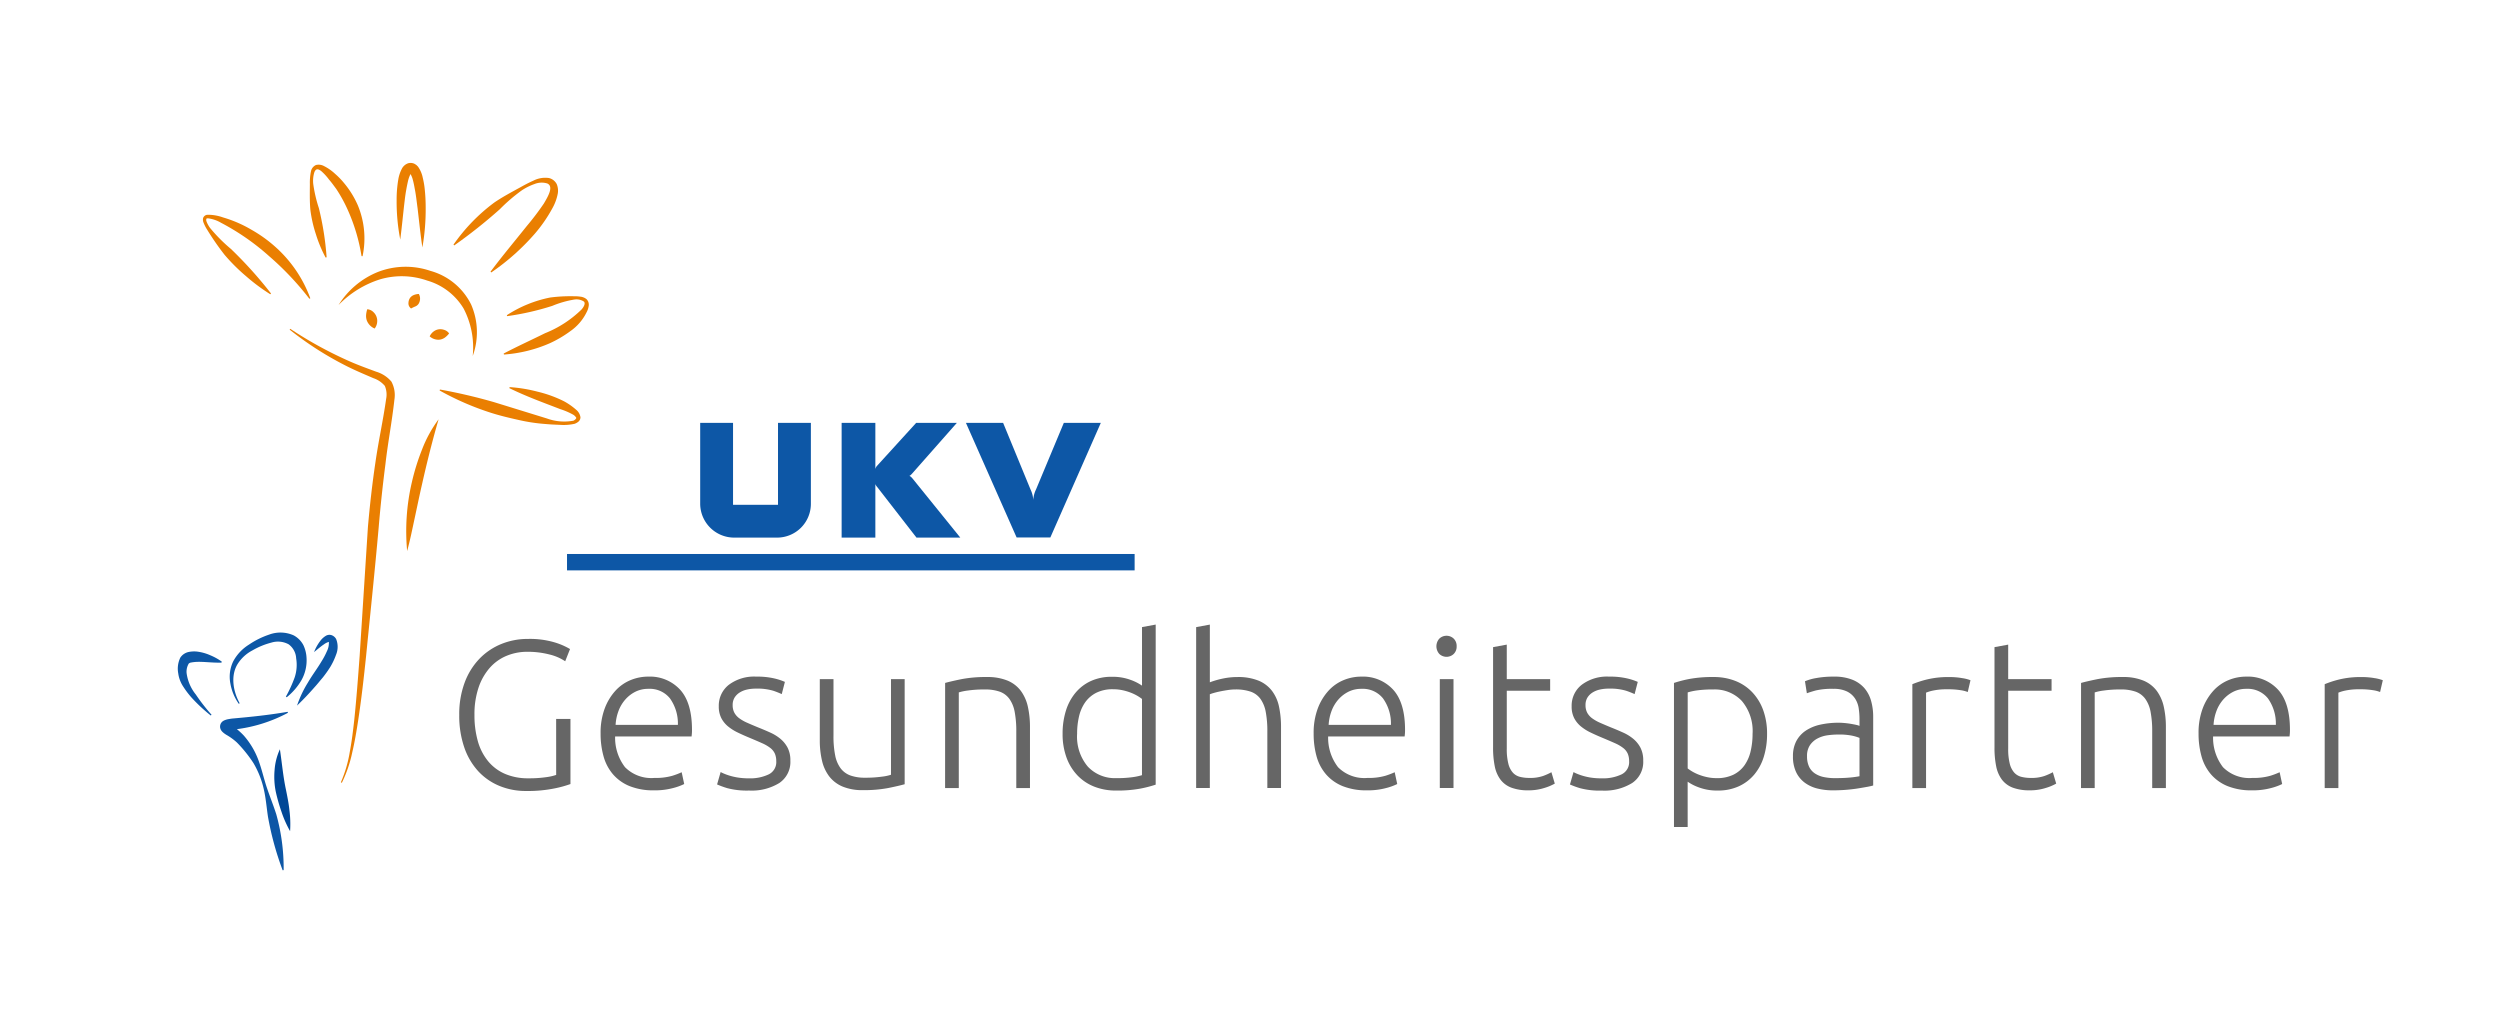 <svg id="Ebene_1" data-name="Ebene 1" xmlns="http://www.w3.org/2000/svg" width="640" height="260" viewBox="0 0 640 260">
  <defs>
    <style>
      .cls-1 {
        fill: #0d57a6;
      }

      .cls-2 {
        fill: #666;
      }

      .cls-3 {
        fill: #ea7f01;
      }

      .cls-4 {
        fill: #004796;
      }
    </style>
  </defs>
  <g id="Gruppe_80" data-name="Gruppe 80">
    <g id="Gruppe_78" data-name="Gruppe 78">
      <rect id="Rechteck_43" data-name="Rechteck 43" class="cls-1" x="145.156" y="141.82" width="145.308" height="4.197"/>
      <path id="Pfad_323" data-name="Pfad 323" class="cls-1" d="M233.684,122.592c-.619-.771-.907-.758-.907-.758s.227-.009.847-.735l11.337-12.849H234.544l-10.038,11.023a1.776,1.776,0,0,0-.415.799V108.251h-8.633v29.375h8.633V123.863s0,.288.502.848l10.025,12.915h11.216Z"/>
      <path id="Pfad_324" data-name="Pfad 324" class="cls-1" d="M179.248,129.028V108.247h8.411v20.987h11.511v-20.987h8.415V129.028a8.65,8.65,0,0,1-8.591,8.599h-11.146a8.712,8.712,0,0,1-8.6-8.661Z"/>
      <path id="Pfad_325" data-name="Pfad 325" class="cls-1" d="M272.343,108.247l-7.11,17.03a7.083,7.083,0,0,0-.718,2.712,7.134,7.134,0,0,0-.712-2.712l-7.008-17.03h-9.521l12.977,29.339h8.64l12.922-29.339Z"/>
    </g>
    <g id="Gruppe_79" data-name="Gruppe 79">
      <path id="Pfad_326" data-name="Pfad 326" class="cls-2" d="M142.372,184.047h3.665v16.667a28.103,28.103,0,0,1-4.015,1.106,34.079,34.079,0,0,1-7.36.672,17.573,17.573,0,0,1-6.794-1.295,15.341,15.341,0,0,1-5.419-3.744,17.286,17.286,0,0,1-3.585-6.091,24.793,24.793,0,0,1-1.296-8.333,23.045,23.045,0,0,1,1.403-8.333,17.646,17.646,0,0,1,3.801-6.091,16.287,16.287,0,0,1,5.58-3.746,17.845,17.845,0,0,1,6.792-1.295,22.29,22.29,0,0,1,6.849.888,17.878,17.878,0,0,1,3.934,1.705l-1.237,3.127a12.462,12.462,0,0,0-4.099-1.754,22.25,22.25,0,0,0-5.606-.672,13.727,13.727,0,0,0-5.282,1.023,11.725,11.725,0,0,0-4.314,3.074,14.801,14.801,0,0,0-2.877,5.061,21.332,21.332,0,0,0-1.049,7.008,24.24,24.24,0,0,0,.862,6.712,14.112,14.112,0,0,0,2.616,5.114,11.486,11.486,0,0,0,4.339,3.26,14.819,14.819,0,0,0,5.985,1.136,29.913,29.913,0,0,0,4.61-.299,12.758,12.758,0,0,0,2.506-.568Z"/>
      <path id="Pfad_327" data-name="Pfad 327" class="cls-2" d="M153.753,187.771a17.721,17.721,0,0,1,1.051-6.39,14.087,14.087,0,0,1,2.748-4.555,10.847,10.847,0,0,1,3.885-2.722,11.8,11.8,0,0,1,4.5-.89,10.5,10.5,0,0,1,8.167,3.343q3.047,3.345,3.045,10.299c0,.286,0,.568-.026.862s-.045.559-.082.811h-19.568a12.332,12.332,0,0,0,2.532,7.871,9.47,9.47,0,0,0,7.549,2.748,15.311,15.311,0,0,0,4.528-.538,18.889,18.889,0,0,0,2.426-.919l.648,3.019a14.466,14.466,0,0,1-2.831,1.025,17.908,17.908,0,0,1-4.881.593,16.269,16.269,0,0,1-6.25-1.078,11.175,11.175,0,0,1-4.258-3.019,11.931,11.931,0,0,1-2.426-4.61A21.422,21.422,0,0,1,153.753,187.771Zm19.788-2.21a11.099,11.099,0,0,0-2.049-6.796,6.64,6.64,0,0,0-5.493-2.424,7.318,7.318,0,0,0-3.369.758,8.503,8.503,0,0,0-2.587,2.021,9.397,9.397,0,0,0-1.725,2.939,12.053,12.053,0,0,0-.725,3.504Z"/>
      <path id="Pfad_328" data-name="Pfad 328" class="cls-2" d="M191.767,199.254a10.968,10.968,0,0,0,4.987-.998,3.479,3.479,0,0,0,1.968-3.371,4.835,4.835,0,0,0-.352-1.939,3.802,3.802,0,0,0-1.157-1.456,9.986,9.986,0,0,0-2.129-1.239q-1.326-.593-3.261-1.402-1.564-.648-2.964-1.326a12.2,12.2,0,0,1-2.481-1.563,6.807,6.807,0,0,1-1.725-2.131,6.451,6.451,0,0,1-.644-3.019,6.769,6.769,0,0,1,2.561-5.492,10.756,10.756,0,0,1,7.034-2.102,19.128,19.128,0,0,1,4.716.485,14.948,14.948,0,0,1,2.614.864l-.807,3.127a21.561,21.561,0,0,0-2.184-.864,14.327,14.327,0,0,0-4.502-.54,9.936,9.936,0,0,0-2.237.246,5.934,5.934,0,0,0-1.86.758,4.105,4.105,0,0,0-1.296,1.297,3.576,3.576,0,0,0-.485,1.917,4.072,4.072,0,0,0,.432,1.945,4.328,4.328,0,0,0,1.265,1.432,10.59,10.59,0,0,0,2.049,1.157q1.216.54,2.778,1.182,1.617.644,3.098,1.314a11.311,11.311,0,0,1,2.614,1.614,7.444,7.444,0,0,1,1.833,2.273,7.008,7.008,0,0,1,.701,3.316,6.477,6.477,0,0,1-2.831,5.712,13.496,13.496,0,0,1-7.735,1.928,19.508,19.508,0,0,1-5.606-.617,22.126,22.126,0,0,1-2.587-.947l.915-3.18a6.06,6.06,0,0,0,.701.35,14.462,14.462,0,0,0,1.456.54,16.184,16.184,0,0,0,2.182.513A17.777,17.777,0,0,0,191.767,199.254Z"/>
      <path id="Pfad_329" data-name="Pfad 329" class="cls-2" d="M231.593,200.762q-1.562.436-4.203.972a32.927,32.927,0,0,1-6.47.54,13.093,13.093,0,0,1-5.229-.919,8.46,8.46,0,0,1-3.396-2.585,10.458,10.458,0,0,1-1.86-4.044,22.488,22.488,0,0,1-.568-5.229v-15.637h3.506v14.504a24.573,24.573,0,0,0,.432,5.013,8.11,8.11,0,0,0,1.402,3.316,5.477,5.477,0,0,0,2.506,1.833,10.917,10.917,0,0,0,3.748.568,30.019,30.019,0,0,0,4.314-.271,11.678,11.678,0,0,0,2.318-.485V173.86h3.5Z"/>
      <path id="Pfad_330" data-name="Pfad 330" class="cls-2" d="M241.953,174.831q1.564-.432,4.203-.972a33.11,33.11,0,0,1,6.472-.54,13.447,13.447,0,0,1,5.303.919,8.144,8.144,0,0,1,3.396,2.614,10.68,10.68,0,0,1,1.807,4.07,23.588,23.588,0,0,1,.54,5.229V201.737h-3.504V187.288a26.347,26.347,0,0,0-.405-5.013,8.366,8.366,0,0,0-1.347-3.343,5.25,5.25,0,0,0-2.481-1.862,11.295,11.295,0,0,0-3.856-.568,29.411,29.411,0,0,0-4.286.271,13.109,13.109,0,0,0-2.345.485V201.737h-3.506Z"/>
      <path id="Pfad_331" data-name="Pfad 331" class="cls-2" d="M295.855,200.87a31.353,31.353,0,0,1-3.989,1.025,32.227,32.227,0,0,1-6.146.485,14.963,14.963,0,0,1-5.578-.996,12.059,12.059,0,0,1-4.316-2.885,13.083,13.083,0,0,1-2.803-4.581,17.479,17.479,0,0,1-.998-6.093,19.525,19.525,0,0,1,.837-5.85,13.323,13.323,0,0,1,2.453-4.608,11.176,11.176,0,0,1,3.964-3.03,12.701,12.701,0,0,1,5.364-1.078,13.204,13.204,0,0,1,4.773.784,12.483,12.483,0,0,1,2.938,1.481V160.536l3.504-.646ZM292.351,178.928a12.475,12.475,0,0,0-1.21-.811,12.033,12.033,0,0,0-1.705-.809,13.759,13.759,0,0,0-2.102-.619,11.316,11.316,0,0,0-2.373-.241,9.281,9.281,0,0,0-4.341.917,7.834,7.834,0,0,0-2.831,2.453A10.341,10.341,0,0,0,276.226,183.43a19.252,19.252,0,0,0-.485,4.394,11.898,11.898,0,0,0,2.748,8.438,9.5,9.5,0,0,0,7.28,2.939,28.486,28.486,0,0,0,4.176-.246,15.479,15.479,0,0,0,2.4-.511Z"/>
      <path id="Pfad_332" data-name="Pfad 332" class="cls-2" d="M306.215,201.731V160.543l3.506-.646v14.773a22.121,22.121,0,0,1,3.504-.996,18.391,18.391,0,0,1,3.557-.352,13.826,13.826,0,0,1,5.392.919,8.311,8.311,0,0,1,3.451,2.614,10.151,10.151,0,0,1,1.807,4.07,24.82,24.82,0,0,1,.511,5.229v15.58h-3.504v-14.449a26.347,26.347,0,0,0-.405-5.013,8.368,8.368,0,0,0-1.347-3.343,5.245,5.245,0,0,0-2.508-1.862,11.73,11.73,0,0,0-3.938-.568,12.909,12.909,0,0,0-1.968.161q-1.051.162-1.968.35c-.612.127-1.157.261-1.642.405a7.268,7.268,0,0,0-.947.324v23.991Z"/>
      <path id="Pfad_333" data-name="Pfad 333" class="cls-2" d="M336.295,187.771a17.721,17.721,0,0,1,1.051-6.39,14.123,14.123,0,0,1,2.748-4.555,10.847,10.847,0,0,1,3.885-2.722,11.806,11.806,0,0,1,4.5-.89,10.5,10.5,0,0,1,8.167,3.343q3.047,3.345,3.045,10.299c0,.286,0,.568-.025.862s-.047.559-.082.811h-19.578a12.329,12.329,0,0,0,2.532,7.871,9.47,9.47,0,0,0,7.549,2.748,15.301,15.301,0,0,0,4.528-.538,18.866,18.866,0,0,0,2.426-.919l.648,3.019a14.413,14.413,0,0,1-2.831,1.025,17.908,17.908,0,0,1-4.881.593,16.249,16.249,0,0,1-6.25-1.078,11.136,11.136,0,0,1-4.26-3.019,11.942,11.942,0,0,1-2.428-4.61A21.421,21.421,0,0,1,336.295,187.771Zm19.786-2.21a11.07,11.07,0,0,0-2.049-6.796,6.64,6.64,0,0,0-5.493-2.424,7.318,7.318,0,0,0-3.369.758,8.522,8.522,0,0,0-2.587,2.021,9.439,9.439,0,0,0-1.725,2.939,12.053,12.053,0,0,0-.725,3.504Z"/>
      <path id="Pfad_334" data-name="Pfad 334" class="cls-2" d="M372.901,165.451a2.615,2.615,0,0,1-.758,1.968,2.678,2.678,0,0,1-3.667,0,2.941,2.941,0,0,1,0-3.936,2.669,2.669,0,0,1,3.667,0A2.61,2.61,0,0,1,372.901,165.451Zm-.805,36.281h-3.506V173.86h3.506Z"/>
      <path id="Pfad_335" data-name="Pfad 335" class="cls-2" d="M385.735,173.86h11.104v2.966H385.735v14.826a15.037,15.037,0,0,0,.403,3.856,5.392,5.392,0,0,0,1.157,2.292,3.664,3.664,0,0,0,1.835,1.078,9.754,9.754,0,0,0,2.373.271,10.157,10.157,0,0,0,3.557-.513,15.349,15.349,0,0,0,2.104-.947l.862,2.911a12.752,12.752,0,0,1-2.64,1.106,13.137,13.137,0,0,1-4.097.619,12.138,12.138,0,0,1-4.341-.672,6.284,6.284,0,0,1-2.807-2.049,8.398,8.398,0,0,1-1.481-3.424,23.746,23.746,0,0,1-.432-4.852v-25.661l3.506-.646Z"/>
      <path id="Pfad_336" data-name="Pfad 336" class="cls-2" d="M410.1,199.254a10.968,10.968,0,0,0,4.987-.998,3.479,3.479,0,0,0,1.968-3.371,4.833,4.833,0,0,0-.352-1.939,3.802,3.802,0,0,0-1.157-1.456,9.986,9.986,0,0,0-2.129-1.239q-1.326-.593-3.261-1.402-1.564-.648-2.964-1.326a12.2,12.2,0,0,1-2.481-1.563,6.835,6.835,0,0,1-1.725-2.131,6.451,6.451,0,0,1-.644-3.019,6.769,6.769,0,0,1,2.561-5.492,10.756,10.756,0,0,1,7.034-2.102,19.116,19.116,0,0,1,4.716.485,14.935,14.935,0,0,1,2.614.864l-.807,3.127a21.561,21.561,0,0,0-2.184-.864,14.327,14.327,0,0,0-4.502-.54,9.939,9.939,0,0,0-2.239.246,5.937,5.937,0,0,0-1.86.758,4.102,4.102,0,0,0-1.296,1.297,3.576,3.576,0,0,0-.485,1.917,4.072,4.072,0,0,0,.432,1.945,4.325,4.325,0,0,0,1.265,1.432,10.59,10.59,0,0,0,2.049,1.157q1.216.54,2.778,1.182,1.618.644,3.098,1.314a11.364,11.364,0,0,1,2.616,1.614,7.437,7.437,0,0,1,1.831,2.273,7.008,7.008,0,0,1,.701,3.316A6.477,6.477,0,0,1,417.833,200.451a13.496,13.496,0,0,1-7.735,1.941,19.508,19.508,0,0,1-5.606-.617,22.124,22.124,0,0,1-2.587-.947l.915-3.18a6.075,6.075,0,0,0,.701.35,14.448,14.448,0,0,0,1.456.54,16.182,16.182,0,0,0,2.182.513A17.778,17.778,0,0,0,410.1,199.254Z"/>
      <path id="Pfad_337" data-name="Pfad 337" class="cls-2" d="M432.044,211.707h-3.506V174.831a31.504,31.504,0,0,1,3.991-1.025,32.063,32.063,0,0,1,6.146-.487,14.935,14.935,0,0,1,5.58,1,12.019,12.019,0,0,1,4.311,2.885,13.15,13.15,0,0,1,2.807,4.582,17.514,17.514,0,0,1,.996,6.091,19.565,19.565,0,0,1-.835,5.85,13.054,13.054,0,0,1-2.462,4.581,11.252,11.252,0,0,1-3.96,2.992,12.699,12.699,0,0,1-5.366,1.078,13.219,13.219,0,0,1-4.769-.782,12.425,12.425,0,0,1-2.939-1.481Zm0-14.987a11.613,11.613,0,0,0,1.212.809,11.458,11.458,0,0,0,1.705.811,13.742,13.742,0,0,0,2.104.617,11.14,11.14,0,0,0,2.371.246,9.532,9.532,0,0,0,4.341-.892,7.605,7.605,0,0,0,2.831-2.424,10.315,10.315,0,0,0,1.563-3.614,19.247,19.247,0,0,0,.487-4.394,11.9,11.9,0,0,0-2.752-8.438,9.498,9.498,0,0,0-7.28-2.938,28.857,28.857,0,0,0-4.176.241,15.426,15.426,0,0,0-2.4.513Z"/>
      <path id="Pfad_338" data-name="Pfad 338" class="cls-2" d="M469.512,173.214a12.337,12.337,0,0,1,4.661.782,8.039,8.039,0,0,1,3.1,2.155,8.5,8.5,0,0,1,1.723,3.263,14.846,14.846,0,0,1,.54,4.099v17.574a15.916,15.916,0,0,1-1.564.35q-1.025.189-2.371.405t-2.992.352c-1.097.085-2.222.133-3.369.133a16.101,16.101,0,0,1-4.07-.485,9.011,9.011,0,0,1-3.233-1.536,7.237,7.237,0,0,1-2.157-2.697,9.28,9.28,0,0,1-.782-4.015,8.145,8.145,0,0,1,.862-3.883,7.386,7.386,0,0,1,2.426-2.669,10.984,10.984,0,0,1,3.72-1.536,21.371,21.371,0,0,1,4.689-.485c.504,0,1.032.028,1.591.081s1.095.127,1.616.216.972.178,1.348.267a3.94,3.94,0,0,1,.782.244V184.106a18.588,18.588,0,0,0-.212-2.831,6.265,6.265,0,0,0-.947-2.479,5.261,5.261,0,0,0-2.047-1.78,7.68,7.68,0,0,0-3.477-.672,17.933,17.933,0,0,0-4.583.432q-1.515.43-2.21.701l-.485-3.074a12.945,12.945,0,0,1,2.831-.811A24.374,24.374,0,0,1,469.512,173.214Zm.324,25.987q2.047,0,3.583-.136a23.623,23.623,0,0,0,2.614-.35v-9.813a10.908,10.908,0,0,0-1.894-.568,16.693,16.693,0,0,0-3.559-.294,20.359,20.359,0,0,0-2.693.189,7.818,7.818,0,0,0-2.589.811,5.339,5.339,0,0,0-1.939,1.705,4.89,4.89,0,0,0-.758,2.858,6.113,6.113,0,0,0,.511,2.64,4.26,4.26,0,0,0,1.456,1.725,6.42,6.42,0,0,0,2.273.947,13.66,13.66,0,0,0,2.994.286Z"/>
      <path id="Pfad_339" data-name="Pfad 339" class="cls-2" d="M499.054,173.328a18.812,18.812,0,0,1,3.261.271,10.128,10.128,0,0,1,2.129.54l-.699,3.019a7.891,7.891,0,0,0-1.754-.458,20.039,20.039,0,0,0-3.477-.241,16.396,16.396,0,0,0-3.638.324,10.002,10.002,0,0,0-1.807.538v24.417h-3.506v-26.582a25.699,25.699,0,0,1,3.724-1.212A23.108,23.108,0,0,1,499.054,173.328Z"/>
      <path id="Pfad_340" data-name="Pfad 340" class="cls-2" d="M514.098,173.86h11.104v2.966H514.098v14.826a15.037,15.037,0,0,0,.403,3.856,5.392,5.392,0,0,0,1.157,2.292,3.655,3.655,0,0,0,1.835,1.078,9.754,9.754,0,0,0,2.373.271,10.157,10.157,0,0,0,3.557-.513,15.306,15.306,0,0,0,2.102-.947l.862,2.911a12.654,12.654,0,0,1-2.64,1.106,13.12,13.12,0,0,1-4.097.619,12.154,12.154,0,0,1-4.341-.672,6.29,6.29,0,0,1-2.805-2.049,8.373,8.373,0,0,1-1.481-3.424,23.763,23.763,0,0,1-.432-4.852v-25.661l3.506-.646Z"/>
      <path id="Pfad_341" data-name="Pfad 341" class="cls-2" d="M532.749,174.831q1.561-.432,4.203-.972a33.087,33.087,0,0,1,6.47-.54,13.447,13.447,0,0,1,5.303.919,8.144,8.144,0,0,1,3.396,2.614,10.684,10.684,0,0,1,1.807,4.07,23.588,23.588,0,0,1,.54,5.229V201.737H550.963V187.288a26.519,26.519,0,0,0-.405-5.013,8.334,8.334,0,0,0-1.348-3.343,5.235,5.235,0,0,0-2.479-1.862,11.293,11.293,0,0,0-3.856-.568,29.411,29.411,0,0,0-4.286.271,13.109,13.109,0,0,0-2.345.485V201.737h-3.506Z"/>
      <path id="Pfad_342" data-name="Pfad 342" class="cls-2" d="M562.831,187.771a17.721,17.721,0,0,1,1.051-6.39,14.087,14.087,0,0,1,2.748-4.555,10.845,10.845,0,0,1,3.885-2.722,11.806,11.806,0,0,1,4.5-.89,10.5,10.5,0,0,1,8.167,3.343q3.047,3.345,3.045,10.299c0,.286,0,.568-.025.862s-.047.559-.083.811H566.551a12.329,12.329,0,0,0,2.532,7.871,9.47,9.47,0,0,0,7.549,2.748,15.312,15.312,0,0,0,4.528-.538,18.889,18.889,0,0,0,2.426-.919l.648,3.019a14.413,14.413,0,0,1-2.831,1.025,17.905,17.905,0,0,1-4.881.593,16.269,16.269,0,0,1-6.25-1.078,11.173,11.173,0,0,1-4.26-3.019,11.931,11.931,0,0,1-2.426-4.61A21.412,21.412,0,0,1,562.831,187.771Zm19.788-2.21a11.099,11.099,0,0,0-2.049-6.796,6.64,6.64,0,0,0-5.493-2.424,7.318,7.318,0,0,0-3.369.758,8.504,8.504,0,0,0-2.587,2.021,9.4,9.4,0,0,0-1.725,2.939,12.053,12.053,0,0,0-.725,3.504Z"/>
      <path id="Pfad_343" data-name="Pfad 343" class="cls-2" d="M604.612,173.328a18.815,18.815,0,0,1,3.26.271A10.087,10.087,0,0,1,610,174.138l-.699,3.019a7.832,7.832,0,0,0-1.754-.458,20.028,20.028,0,0,0-3.475-.241,16.396,16.396,0,0,0-3.638.324,9.894,9.894,0,0,0-1.807.538v24.417h-3.506v-26.582a25.647,25.647,0,0,1,3.72-1.212A23.116,23.116,0,0,1,604.612,173.328Z"/>
    </g>
    <path id="Pfad_344" data-name="Pfad 344" class="cls-3" d="M87.262,200.273a32.729,32.729,0,0,0,2.295-7.852c.504-2.693.833-5.421,1.136-8.144.568-5.464.979-10.947,1.383-16.432l2.114-32.968c.485-5.504,1.099-11.002,1.915-16.477.776-5.451,2.004-10.947,2.739-16.237a5.682,5.682,0,0,0-.326-3.369A6.564,6.564,0,0,0,95.62,96.823c-2.462-1.059-5.1-2.159-7.546-3.438a84.057,84.057,0,0,1-13.926-8.996l.159-.212a101.19,101.19,0,0,0,14.375,7.955c2.5,1.152,5.002,2.051,7.644,3.03a8.119,8.119,0,0,1,3.879,2.536,7.341,7.341,0,0,1,.758,4.659c-.621,5.636-1.665,10.932-2.284,16.405-.697,5.434-1.29,10.883-1.744,16.351-.973,10.945-2.129,21.915-3.22,32.875-.568,5.479-1.186,10.958-2.021,16.419-.419,2.729-.873,5.455-1.504,8.144a33.178,33.178,0,0,1-2.68,7.847Z"/>
    <path id="Pfad_345" data-name="Pfad 345" class="cls-3" d="M86.675,78.08a21.248,21.248,0,0,1,10.038-8.445,19.621,19.621,0,0,1,13.47-.292,16.534,16.534,0,0,1,10.434,8.631,17.776,17.776,0,0,1,.401,13.157,21.576,21.576,0,0,0-2.345-12.165,16.068,16.068,0,0,0-9.303-7.138,19.718,19.718,0,0,0-12.013-.335A25.489,25.489,0,0,0,86.675,78.08Z"/>
    <path id="Pfad_346" data-name="Pfad 346" class="cls-3" d="M69.197,75.329a48.929,48.929,0,0,1-6.22-4.633,47.799,47.799,0,0,1-5.481-5.457A67.695,67.695,0,0,1,53.042,58.815a10.148,10.148,0,0,1-.924-1.794,1.936,1.936,0,0,1-.125-1.188,1.258,1.258,0,0,1,1.08-.85,11.364,11.364,0,0,1,4.027.68,31.63,31.63,0,0,1,7.222,3.121,34.944,34.944,0,0,1,6.405,4.629,32.629,32.629,0,0,1,8.712,12.949l-.239.117A74.664,74.664,0,0,0,68.836,65.524a60.637,60.637,0,0,0-12.271-8.504,8.712,8.712,0,0,0-3.377-1.136c-.263.021-.35.076-.379.189a1.207,1.207,0,0,0,.083.689,6.855,6.855,0,0,0,.879,1.587,40.834,40.834,0,0,0,5.352,5.386A106.148,106.148,0,0,1,69.385,75.141Z"/>
    <path id="Pfad_347" data-name="Pfad 347" class="cls-3" d="M83.362,65.938a33.481,33.481,0,0,1-2.494-5.983,32.843,32.843,0,0,1-1.42-6.297c-.189-2.163-.131-4.356-.121-6.525a14.015,14.015,0,0,1,.292-3.324A2.241,2.241,0,0,1,80.889,42.243a2.85,2.85,0,0,1,2.036.259A12.112,12.112,0,0,1,85.743,44.465a19.122,19.122,0,0,1,2.333,2.396,23.526,23.526,0,0,1,3.527,5.699,22.039,22.039,0,0,1,1.214,13.034l-.263-.021a46.749,46.749,0,0,0-3.551-11.885,37.239,37.239,0,0,0-2.917-5.314c-.608-.811-1.189-1.648-1.869-2.419a13.534,13.534,0,0,0-2.017-2.189c-.775-.553-1.326-.665-1.723.326a7.43,7.43,0,0,0-.286,3.015,34.944,34.944,0,0,0,1.436,6.159A75.567,75.567,0,0,1,83.616,65.863Z"/>
    <path id="Pfad_348" data-name="Pfad 348" class="cls-3" d="M129.747,80.692A31.614,31.614,0,0,1,140.851,76.164a40.421,40.421,0,0,1,6.102-.324,9.817,9.817,0,0,1,1.557.097,3.03,3.03,0,0,1,1.602.616A1.979,1.979,0,0,1,150.7,78.363a4.709,4.709,0,0,1-.54,1.589,12.6,12.6,0,0,1-4.123,4.801,29.358,29.358,0,0,1-5.303,3.123,35.416,35.416,0,0,1-11.724,2.886l-.068-.256c3.57-1.875,7.133-3.489,10.591-5.206a28.38,28.38,0,0,0,9.358-6.085c.598-.688,1.038-1.568.593-2.013a3.441,3.441,0,0,0-2.51-.508,25.187,25.187,0,0,0-5.6,1.612,68.543,68.543,0,0,1-11.54,2.627Z"/>
    <path id="Pfad_349" data-name="Pfad 349" class="cls-3" d="M130.467,99.1a37.905,37.905,0,0,1,7.114,1.161,31.262,31.262,0,0,1,6.799,2.462,16.644,16.644,0,0,1,3.097,2.159,3.049,3.049,0,0,1,1.121,1.938,1.485,1.485,0,0,1-.568,1.161,3.271,3.271,0,0,1-.947.517,12.891,12.891,0,0,1-3.712.265c-1.208-.049-2.415-.095-3.617-.208a45.924,45.924,0,0,1-7.131-1.078c-2.337-.519-4.665-1.074-6.939-1.801a71.676,71.676,0,0,1-13.146-5.71l.089-.25a137.947,137.947,0,0,1,13.881,3.246l13.502,4.167a12.915,12.915,0,0,0,6.782.568c.434-.189.839-.621.706-.794a2.346,2.346,0,0,0-.947-.843,17.539,17.539,0,0,0-3.098-1.312c-4.301-1.665-8.743-3.26-13.068-5.39Z"/>
    <path id="Pfad_350" data-name="Pfad 350" class="cls-3" d="M116.092,62.633a46.21,46.21,0,0,1,10.477-10.805c2.095-1.424,4.345-2.619,6.555-3.833,1.104-.614,2.214-1.218,3.394-1.733a6.65,6.65,0,0,1,4.038-.682,3.049,3.049,0,0,1,1.966,1.551,4.399,4.399,0,0,1,.275,2.398,12.376,12.376,0,0,1-1.415,3.839,37.122,37.122,0,0,1-4.356,6.33,58.683,58.683,0,0,1-11.265,10.049l-.189-.189c3.015-4.04,6.21-7.83,9.263-11.665a69.172,69.172,0,0,0,4.381-5.775c1.136-1.919,2.576-4.407.881-5.152a4.875,4.875,0,0,0-3.256.144,14.618,14.618,0,0,0-3.271,1.631,43.704,43.704,0,0,0-5.619,4.824,131.022,131.022,0,0,1-11.667,9.261Z"/>
    <path id="Pfad_351" data-name="Pfad 351" class="cls-3" d="M102.465,61.327a51.03,51.03,0,0,1-.928-10.138,30.894,30.894,0,0,1,.417-5.191,9.119,9.119,0,0,1,.905-2.767,2.85,2.85,0,0,1,1.689-1.453,2.343,2.343,0,0,1,1.5.127,4.827,4.827,0,0,1,.568.358l.379.379a7.363,7.363,0,0,1,1.223,2.822,20.944,20.944,0,0,1,.475,2.614,44.91,44.91,0,0,1,.282,5.136,55.95,55.95,0,0,1-.848,10.135c-.494-3.366-.835-6.705-1.222-10.01-.231-1.644-.388-3.295-.705-4.888-.146-.797-.286-1.589-.494-2.328a5.46,5.46,0,0,0-.746-1.773c-.174-.189.068.051.254-.036s.017-.023-.108.212a8.145,8.145,0,0,0-.693,1.989,44.861,44.861,0,0,0-.811,4.803C103.2,54.614,102.906,57.955,102.465,61.327Z"/>
    <path id="Pfad_352" data-name="Pfad 352" class="cls-3" d="M112.277,107.35c-1.642,5.642-3.008,11.159-4.269,16.762-.64,2.794-1.218,5.604-1.826,8.424s-1.172,5.659-1.951,8.523a55.048,55.048,0,0,1,1.186-17.523,57.174,57.174,0,0,1,2.616-8.432A32.346,32.346,0,0,1,112.277,107.35Z"/>
    <path id="Pfad_353" data-name="Pfad 353" class="cls-3" d="M94.014,79.173a2.426,2.426,0,0,1,1.587.733,3.059,3.059,0,0,1,.947,2.619,3.091,3.091,0,0,1-.638,1.578,3.646,3.646,0,0,1-2.019-2.097,3.567,3.567,0,0,1-.178-1.252A6.35,6.35,0,0,1,94.014,79.173Z"/>
    <path id="Pfad_354" data-name="Pfad 354" class="cls-3" d="M107.222,75.255a2.364,2.364,0,0,1,.295,1.491,2.435,2.435,0,0,1-.367,1.044,1.907,1.907,0,0,1-.714.614,10.215,10.215,0,0,0-1.197.568,1.591,1.591,0,0,1-.67-1.477,2.385,2.385,0,0,1,.388-1.208,2.174,2.174,0,0,1,.852-.706A3.828,3.828,0,0,1,107.222,75.255Z"/>
    <path id="Pfad_355" data-name="Pfad 355" class="cls-3" d="M114.969,85.359a5.49,5.49,0,0,1-1.117,1.093,3.188,3.188,0,0,1-1.15.479,3.121,3.121,0,0,1-1.269-.059,3.364,3.364,0,0,1-1.434-.758,3.116,3.116,0,0,1,1.032-1.273,2.841,2.841,0,0,1,2.545-.434A2.377,2.377,0,0,1,114.969,85.359Z"/>
    <path id="Pfad_356" data-name="Pfad 356" class="cls-1" d="M72.358,222.794a77.266,77.266,0,0,1-3.773-13.807c-.352-2.35-.53-4.756-1.081-7.068a23.26,23.26,0,0,0-2.6-6.538,33.421,33.421,0,0,0-4.277-5.322,15.125,15.125,0,0,0-2.701-1.955,6.119,6.119,0,0,1-.89-.661,2.267,2.267,0,0,1-.299-.326,1.832,1.832,0,0,1-.163-.227,2.306,2.306,0,0,1-.189-.481,1.725,1.725,0,0,1,.256-1.375,2.274,2.274,0,0,1,.405-.411l.252-.148a4.469,4.469,0,0,1,1.277-.39c.335-.059.64-.112.947-.142,4.782-.424,9.326-.894,14.102-1.718l.095.25a37.863,37.863,0,0,1-13.826,4.278l-.82.129c-.231.028-.544.131-.439.087a.316.316,0,0,0,.053-.045.77.77,0,0,0,.252-.25,1.452,1.452,0,0,0,.201-.475,1.499,1.499,0,0,0-.019-.487.736.736,0,0,0-.112-.271.272.272,0,0,1-.026-.053c-.011-.019-.045-.036,0,0a6.189,6.189,0,0,0,.521.432,17.7,17.7,0,0,1,2.902,2.477,20.142,20.142,0,0,1,3.797,6.428c.858,2.35,1.356,4.672,2.125,6.953s1.68,4.513,2.409,6.818a51.287,51.287,0,0,1,1.877,14.254Z"/>
    <path id="Pfad_357" data-name="Pfad 357" class="cls-4" d="M71.656,191.816c.54,3.635.833,7.025,1.542,10.318.337,1.67.706,3.464.888,5.227a27.913,27.913,0,0,1,.178,5.42,27.966,27.966,0,0,1-2.201-4.958,46.217,46.217,0,0,1-1.466-5.152,19.364,19.364,0,0,1-.303-5.532A15.249,15.249,0,0,1,71.656,191.816Z"/>
    <path id="Pfad_358" data-name="Pfad 358" class="cls-1" d="M53.964,183.171a40.926,40.926,0,0,1-4.911-4.574,21.476,21.476,0,0,1-2.083-2.739,8.028,8.028,0,0,1-1.341-3.483,6.47,6.47,0,0,1,.53-4.017,3.409,3.409,0,0,1,2.15-1.455,7.283,7.283,0,0,1,1.964-.117,11.812,11.812,0,0,1,3.474.926,14.549,14.549,0,0,1,3.03,1.669l-.081.254c-2.273.07-4.58-.282-6.439-.189a10.387,10.387,0,0,0-1.326.159,1.212,1.212,0,0,0-.597.256,4.027,4.027,0,0,0-.568,2.411,11.027,11.027,0,0,0,2.35,5.508,48.967,48.967,0,0,0,4.04,5.195Z"/>
    <path id="Pfad_359" data-name="Pfad 359" class="cls-1" d="M61.14,180.186a12.837,12.837,0,0,1-2.157-5.172,9.045,9.045,0,0,1,.722-5.71,11.324,11.324,0,0,1,4.006-4.265,21.023,21.023,0,0,1,5.17-2.574,8.292,8.292,0,0,1,6.301.189,6.042,6.042,0,0,1,2.474,2.479,8.502,8.502,0,0,1,.809,3.133,10.402,10.402,0,0,1-1.326,5.919,15.844,15.844,0,0,1-3.744,4.316l-.201-.176a33.4,33.4,0,0,0,2.246-4.924,10.17,10.17,0,0,0,.379-4.854,4.735,4.735,0,0,0-1.936-3.608,5.733,5.733,0,0,0-4.439-.424,19.13,19.13,0,0,0-4.843,2,9.816,9.816,0,0,0-3.729,3.409c-1.86,2.909-1.25,6.991.481,10.099Z"/>
    <path id="Pfad_360" data-name="Pfad 360" class="cls-1" d="M80.396,166.936a11.579,11.579,0,0,1,1.64-2.92,4.854,4.854,0,0,1,1.417-1.269,1.773,1.773,0,0,1,1.485-.125,2.172,2.172,0,0,1,1.11.966,5.303,5.303,0,0,1-.021,4.032,17.204,17.204,0,0,1-1.481,3.129,30.703,30.703,0,0,1-1.941,2.731c-.699.812-1.356,1.655-2.083,2.449-1.409,1.619-2.888,3.174-4.481,4.706a27.929,27.929,0,0,1,2.801-5.928c1.099-1.894,2.413-3.599,3.43-5.333a18.099,18.099,0,0,0,1.4-2.625,4.7,4.7,0,0,0,.523-2.235c-.023-.066,0-.11-.017-.135.07.027.125-.076-.074-.025a3.556,3.556,0,0,0-1.18.606C82.078,165.521,81.264,166.244,80.396,166.936Z"/>
  </g>
</svg>
